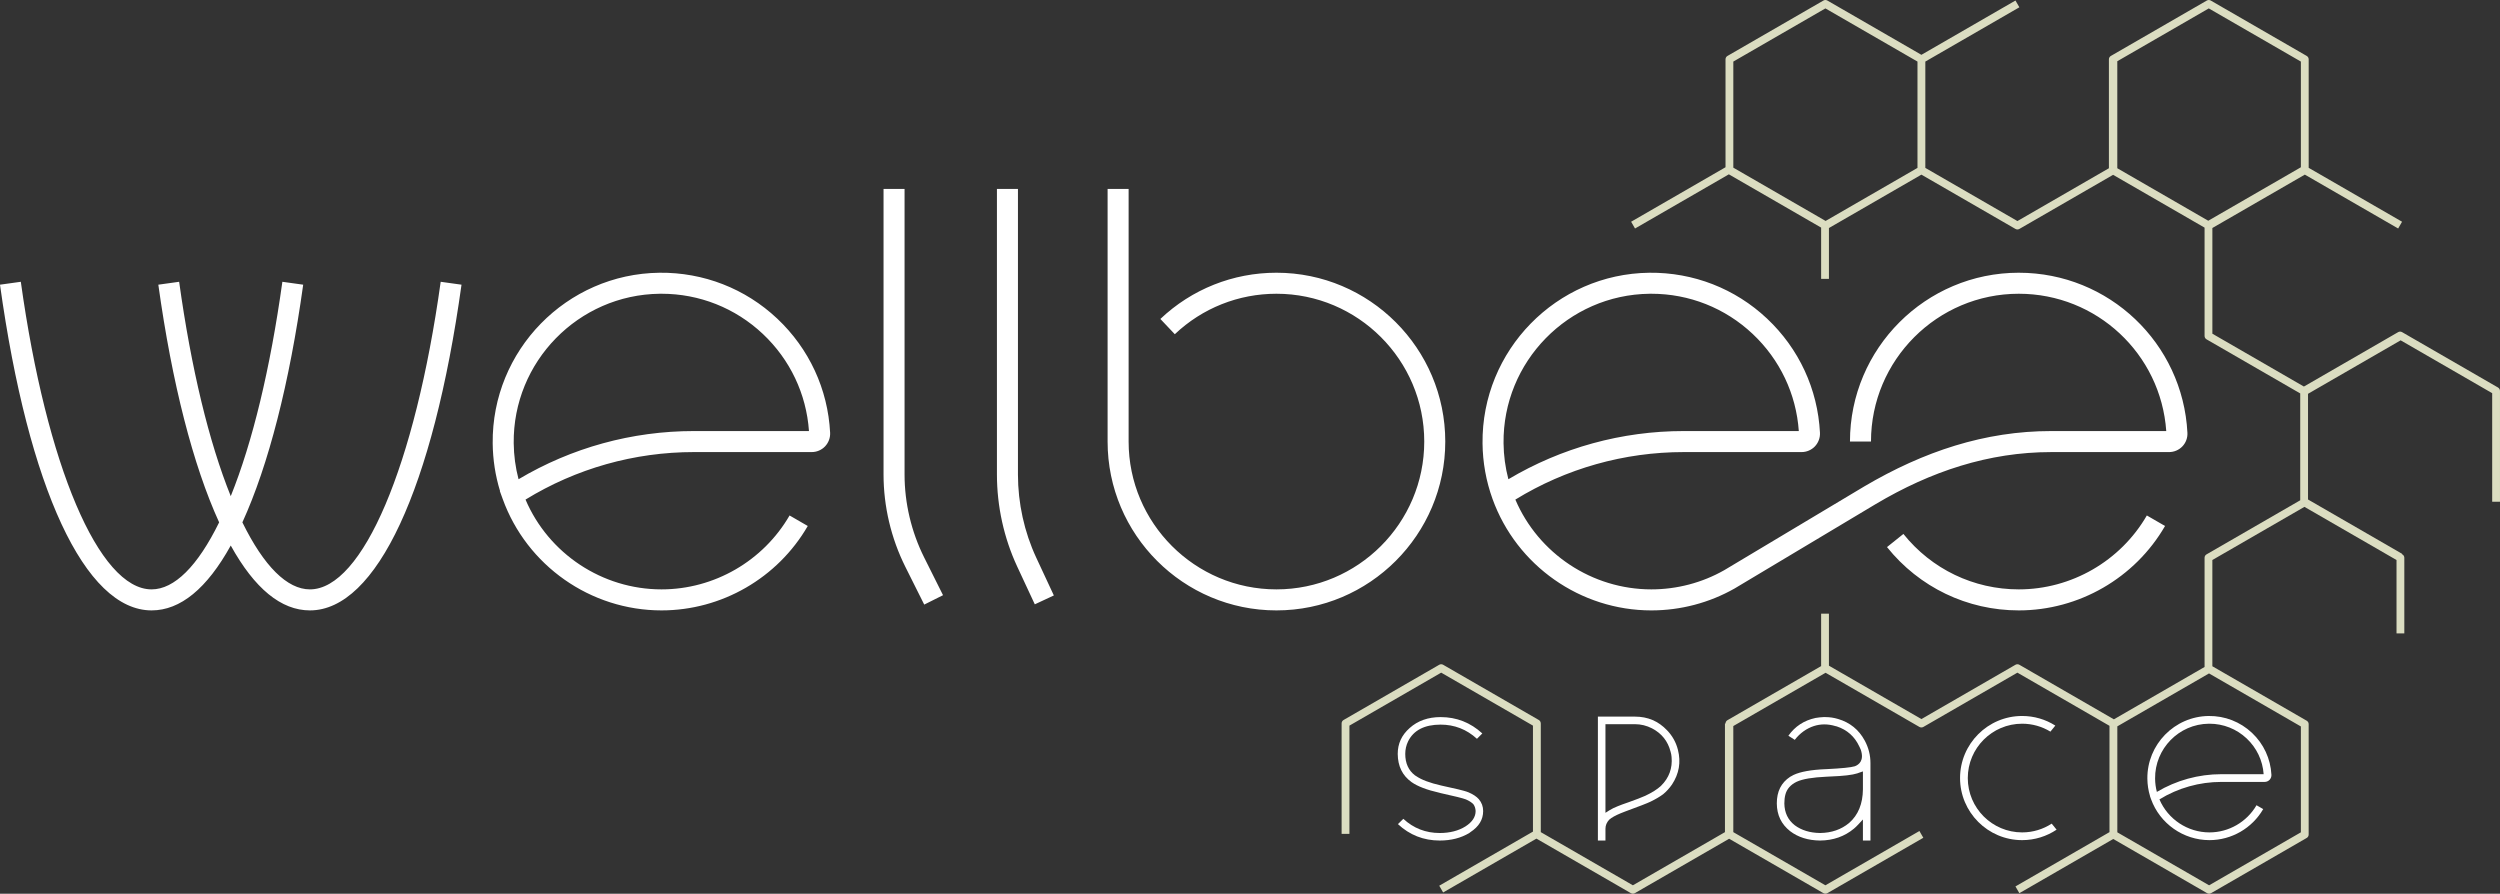 <svg xmlns="http://www.w3.org/2000/svg" id="b" data-name="Calque 2" width="3844" height="1374.184" viewBox="0 0 3844 1374.184"><rect x="0" y="0" width="3844" height="1374.184" fill="#333333" stroke="none"/><g id="c" data-name="Calque 1"><g><g><path d="m1962.651,419.344c-66.692,0-130.076,25.244-178.479,71.086l22.225,23.466c42.373-40.131,97.866-62.232,156.254-62.232,125.325,0,227.283,101.958,227.283,227.283s-101.958,227.283-227.283,227.283-227.283-101.958-227.283-227.283v-388.465h-32.319v388.465c0,143.144,116.457,259.603,259.603,259.603s259.603-116.459,259.603-259.603-116.457-259.603-259.603-259.603Zm-397.449,310.144v-439.007h-32.319v439.007c0,48.908,10.782,97.897,31.181,141.671l27.054,58.056,29.295-13.651-27.054-58.056c-18.419-39.529-28.156-83.797-28.156-128.021Zm-174.351,0v-439.007h-32.319v439.007c0,49.061,11.598,98.187,33.539,142.074l29.028,58.056,28.908-14.455-29.028-58.056c-19.709-39.421-30.127-83.55-30.127-127.618Zm1713.267,176.742c-69.35,0-134.025-31.068-177.444-85.238l-25.218,20.215c49.585,61.862,123.452,97.342,202.662,97.342,92.391,0,178.554-49.734,224.864-129.791l-27.977-16.181c-40.552,70.102-115.994,113.652-196.886,113.652Zm0-486.886c-143.146,0-259.603,116.459-259.603,259.603h32.319c0-125.325,101.958-227.283,227.283-227.283,119.661,0,218.399,92.377,226.718,211.124h-176.812c-102.283,0-196.054,31.31-287.463,85.11l-215.434,128.86c-33.954,19.282-72.683,29.474-112,29.474-91.173,0-173.631-54.976-209.111-138.068,78.016-47.837,167.279-73.056,259.018-73.056h181.15c7.693,0,15.145-3.201,20.443-8.779,5.327-5.61,8.152-13.269,7.752-21.012-3.469-66.988-32.339-129.27-81.291-175.377-49.168-46.312-113.443-71.285-181.099-70.575-142.926,1.691-257.968,119.399-256.451,262.388.31,29.282,5.475,58.003,15.348,85.37,37.016,102.537,135.168,171.429,244.24,171.429,44.901,0,89.15-11.649,127.967-33.692l216.793-129.675c84.857-50.449,174.011-80.075,270.138-80.075h181.159c7.72,0,15.196-3.209,20.514-8.803,5.271-5.544,8.072-13.093,7.685-20.702-6.999-138.089-120.882-246.257-259.265-246.257Zm-792.263,262.065c-1.328-125.193,99.389-228.249,224.515-229.727.918-.013,1.835-.018,2.751-.018,58.194,0,113.429,21.886,155.807,61.801,41.835,39.403,66.918,92.293,70.917,149.322h-176.813c-95.313,0-188.115,25.552-269.741,74.094-4.741-18.035-7.236-36.62-7.437-55.473Zm-1116.747-191.471c-49.17-46.312-113.481-71.312-181.098-70.575-142.926,1.691-257.968,119.399-256.451,262.388.264,24.952,4.053,49.497,11.276,73.137l-.279.181,4.352,12.051c37.016,102.537,135.168,171.429,244.24,171.429,92.39,0,178.555-49.731,224.87-129.788l-27.974-16.186c-40.557,70.104-116.004,113.655-196.896,113.655-91.173,0-173.631-54.973-209.111-138.071,78.016-47.835,167.279-73.053,259.018-73.053h181.149c7.693,0,15.146-3.201,20.444-8.779,5.327-5.61,8.152-13.269,7.752-21.012-3.469-66.988-32.339-129.27-81.292-175.377Zm-128.054,172.849c-95.313,0-188.115,25.552-269.742,74.094-4.74-18.032-7.234-36.617-7.435-55.473-1.328-125.193,99.389-228.249,224.515-229.727.918-.013,1.835-.018,2.751-.018,58.194,0,113.429,21.886,155.806,61.801,41.835,39.403,66.919,92.293,70.919,149.322h-176.813Zm-590.519,243.443c-34.95,0-70.778-35.591-103.851-103.043,40.123-87.822,72.405-213.915,93.501-365.456l-32.012-4.456c-18.589,133.526-45.829,246.44-79.36,329.625-33.531-83.186-60.772-196.101-79.36-329.625l-32.012,4.456c21.097,151.536,53.379,277.629,93.501,365.456-33.072,67.451-68.9,103.043-103.851,103.043-80.899,0-161.707-190.066-201.082-472.954l-32.012,4.456c43.65,313.597,130.788,500.818,233.093,500.818,44.228,0,85.09-33.531,121.722-99.733,36.633,66.202,77.496,99.733,121.722,99.733,102.306,0,189.443-187.221,233.093-500.818l-32.012-4.456c-39.375,282.888-120.183,472.954-201.082,472.954Z" fill="#fff"></path><path d="m2213.681,1292.408c-24.7,0-46.306-8.496-64.221-25.253l8.305-8.139c15.605,14.483,34.396,21.82,55.916,21.82,15.595,0,28.971-3.443,39.755-10.235,10.281-6.635,15.475-14.543,15.475-23.527v-.122l-.007-.121c-.236-3.977-1.352-7.367-3.317-10.075l-.19-.262-.229-.229c-2.649-2.648-6.296-4.963-11.15-7.075l-.144-.06c-4.543-1.776-17.267-4.948-38.893-9.698-.431-.181-.93-.346-1.487-.424-19.41-4.372-33.942-9.928-43.196-16.517-14.054-10.185-20.984-24.358-21.158-43.306,0-15.826,6.016-28.867,18.392-39.83,12.367-11.131,28.361-16.764,47.562-16.764,24.453,0,46.018,8.46,64.104,25.146l-8.234,8.235c-15.767-14.476-34.542-21.809-55.87-21.809-24.748,0-41.571,8.657-50.004,25.731-2.911,6.024-4.379,12.517-4.379,19.33,0,14.278,5.008,25.353,14.884,32.917l.104.079.108.073c.604.405,1.111.714,1.569.958,8.24,5.75,20.932,10.529,38.783,14.604,25.496,5.563,32.864,7.452,34.563,8.057l.157.056.161.043c2.636.705,5.029,1.501,7.112,2.367,6.898,2.936,12.198,6.472,15.719,10.496,4.433,5.257,6.612,11.23,6.612,18.202,0,13.148-6.418,23.762-19.622,32.449-.643.432-1.185.849-1.657,1.275-12.767,7.703-28.081,11.609-45.523,11.609Z" fill="#fff"></path><path d="m2456.915,1292.408v-190.536h56.931c19.824,0,36.03,6.918,49.545,21.149,8.176,8.535,13.756,18.612,16.596,29.967,2.405,9.441,2.859,18.681,1.354,27.484-1.505,8.81-5.024,17.48-10.458,25.766-3.856,5.609-8.444,10.654-13.587,14.924-5.058,3.781-11.592,7.637-19.419,11.462-4.937,2.378-18.093,7.484-39.08,15.166-2.701.967-4.993,1.865-6.784,2.659-8.178,3.391-13.941,6.599-17.529,9.766l-.143.126-.131.139c-3.759,3.995-5.664,8.671-5.664,13.9v18.028h-11.632Zm11.632-42.635l6.325-3.997c3.344-2.113,7.602-4.192,12.654-6.179,3.555-1.496,9.198-3.564,16.862-6.183,11.275-4.013,19.785-7.302,25.343-9.794,10.441-4.922,18.532-10.033,24.12-15.224l.086-.082c12.42-12.22,17.892-27.192,16.264-44.501-.205-2.646-.729-5.395-1.553-8.108-4.087-16.023-13.667-28.057-28.477-35.771-8.34-4.271-17.189-6.429-26.326-6.429h-45.299v136.268Z" fill="#fff"></path><path d="m3492.542,1191.328c-1.276-24.629-11.89-47.529-29.889-64.481-18.078-17.028-41.724-26.219-66.584-25.948-52.55.622-94.847,43.9-94.289,96.472.097,9.174,1.49,18.199,4.146,26.89l-.103.067,1.6,4.431c13.61,37.7,49.697,63.029,89.8,63.029,33.969,0,65.65-18.285,82.678-47.719l-10.285-5.951c-14.912,25.775-42.651,41.788-72.393,41.788-33.522,0-63.839-20.212-76.884-50.765,28.684-17.587,61.503-26.859,95.233-26.859h66.603c2.829,0,5.569-1.177,7.517-3.228,1.959-2.063,2.997-4.879,2.85-7.726Zm-76.97-.929c-35.044,0-69.164,9.395-99.176,27.242-1.743-6.63-2.66-13.463-2.734-20.396-.488-46.03,36.542-83.92,82.548-84.464.337-.005.675-.007,1.012-.007,21.396,0,41.704,8.047,57.285,22.722,15.382,14.487,24.604,33.933,26.075,54.902h-65.009Z" fill="#fff"></path><path d="m3162.209,1275.705c-15.171,10.15-33.391,16.082-52.978,16.082-52.631,0-95.45-42.818-95.45-95.45s42.818-95.45,95.45-95.45c18.27,0,35.877,5.159,51.027,14.774l-7.526,9.308c-12.992-7.942-27.964-12.2-43.501-12.2-46.076,0-83.567,37.491-83.567,83.567s37.491,83.567,83.567,83.567c16.755,0,32.381-4.961,45.472-13.487l7.506,9.288Z" fill="#fff"></path><path d="m2798.609,1292.408c-18.349-.176-33.891-5.031-46.12-14.428-13.579-10.751-20.288-24.702-20.462-42.612,0-18.427,6.683-31.819,20.43-40.9,1.736-1.04,3.521-2.02,5.309-2.915,10.482-4.973,27.24-7.98,49.734-8.902h.583l.101-.005c23.572-1.161,37.878-2.608,43.733-4.423l.123-.039.121-.046c5.818-2.214,14.715-8.474,8.935-25.528l-.045-.125c-.613-1.633-1.342-3.204-2.167-4.674-7.076-15.255-18.724-25.645-34.623-30.882-.701-.23-1.342-.377-1.94-.445-5.82-1.761-11.599-2.654-17.183-2.654-11.095,0-21.776,3.504-31.746,10.414-5.329,3.831-9.926,8.302-13.74,13.351l-9.851-6.345c10.349-14.511,24.032-23.465,41.711-27.323,4.102-.706,8.245-1.157,12.318-1.339h2.738c6.721,0,13.361.987,19.736,2.933,18.1,5.323,31.838,16.459,40.873,33.111,5.864,10.84,8.838,22.461,8.838,34.534v119.24h-11.588v-32.383l-7.118,7.668c-2.332,2.512-4.583,4.675-6.689,6.428-14.283,11.96-31.779,18.11-52.01,18.287Zm9.881-98.156c-21.592.985-36.568,3.509-45.781,7.714-9.484,4.524-15.37,11.243-17.557,19.999-1.015,3.847-1.536,8.388-1.536,13.444.204,14.132,5.59,25.386,16.01,33.509,10.354,7.719,23.44,11.705,38.967,11.902,17.588-.197,32.544-5.372,44.552-15.382,13.942-12.121,21.08-29.523,21.281-51.776v-27.538l-5.417,1.824c-1.216.409-2.268.791-3.211,1.166-7.527,2.483-21.544,4.112-41.668,4.845-2.116.003-4.012.101-5.64.294Z" fill="#fff"></path></g><path d="m3841,595.884l-147.583-85.206c-1.858-1.072-4.143-1.072-6,0l-144.927,83.675-140.744-81.258v-162.519l142.173-82.083,143.489,82.844,6-10.395-143.59-82.903V91.208c0-2.145-1.143-4.125-3-5.198L3399.234.804c-1.858-1.072-4.143-1.072-6,0l-147.58,85.206c-1.858,1.072-3,3.053-3,5.198v167.471l-140.681,81.22-141.58-81.74V94.671l144.58-83.472-6-10.395-144.617,83.495L2809.738.804c-1.858-1.072-4.143-1.072-6,0l-147.583,85.206c-1.858,1.072-3,3.053-3,5.198v165.94l-145.143,83.799,6,10.395,144.27-83.295,141.894,81.921v78.816h12.001v-78.167l142.179-82.088,144.617,83.495c.929.536,1.963.803,3,.803s2.071-.267,3-.803l144.132-83.214,140.64,81.199v166.547c0,2.145,1.143,4.125,3,5.198l144.091,83.192v164.29l-144.091,83.192c-1.858,1.072-3,3.053-3,5.198v167.919l-139.452,80.514-145.32-83.9c-1.858-1.072-4.143-1.072-6,0l-144.618,83.495-142.178-82.088v-79.99h-12.001v80.639l-144.021,83.15c-1.858,1.072-3,3.053-3,5.198h-.858v166.95l-141.58,81.74-141.583-81.74v-166.95h-.047v-.275c0-2.145-1.143-4.125-3-5.198l-147.109-84.931c-1.858-1.072-4.143-1.072-6,0l-147.106,84.931c-1.858,1.072-3,3.053-3,5.198v169.865h12.001v-166.402l141.105-81.465,141.108,81.465v162.939l-144.109,83.197,6,10.395,143.419-82.801,145.32,83.9c.929.536,1.963.803,3,.803s2.071-.267,3-.803l145.01-83.722,145.012,83.722c.929.536,1.963.803,3,.803s2.071-.267,3-.803l147.58-85.206-6-10.395-144.58,83.475-141.583-81.74v-163.126l141.894-81.921,144.27,83.295c1.822,1.049,4.251,1.049,6.074,0l144.58-83.475,141.583,81.74v163.487l-144.583,83.472,6,10.395,144.371-83.352,144.368,83.352c.929.536,1.963.803,3,.803s2.071-.267,3-.803l147.106-84.934c1.858-1.072,3-3.053,3-5.198v-169.862c0-2.145-1.143-4.125-3-5.198l-145.073-83.76v-163.34l141.58-81.74,141.583,81.74v112.879h12.001v-116.342c0-2.145-1.143-4.125-3-5.198l-.771-.445.279-.483-144.58-83.472v-162.516l142.418-82.224,140.745,81.257v166.947h12.001v-170.41c0-2.145-1.143-4.125-3-5.198Zm-892.682-337.726l-141.27,81.561-141.894-81.921V94.671l141.583-81.74,141.58,81.74v163.487ZM3396.234,12.931l141.583,81.74v162.518l-142.42,82.227-139.841-80.737V94.151l140.678-81.22Zm.478,1348.323l-141.108-81.468v-162.936l140.982-81.395,141.231,81.54v162.79l-141.105,81.468Z" fill="#dbddc1"></path></g></g></svg>